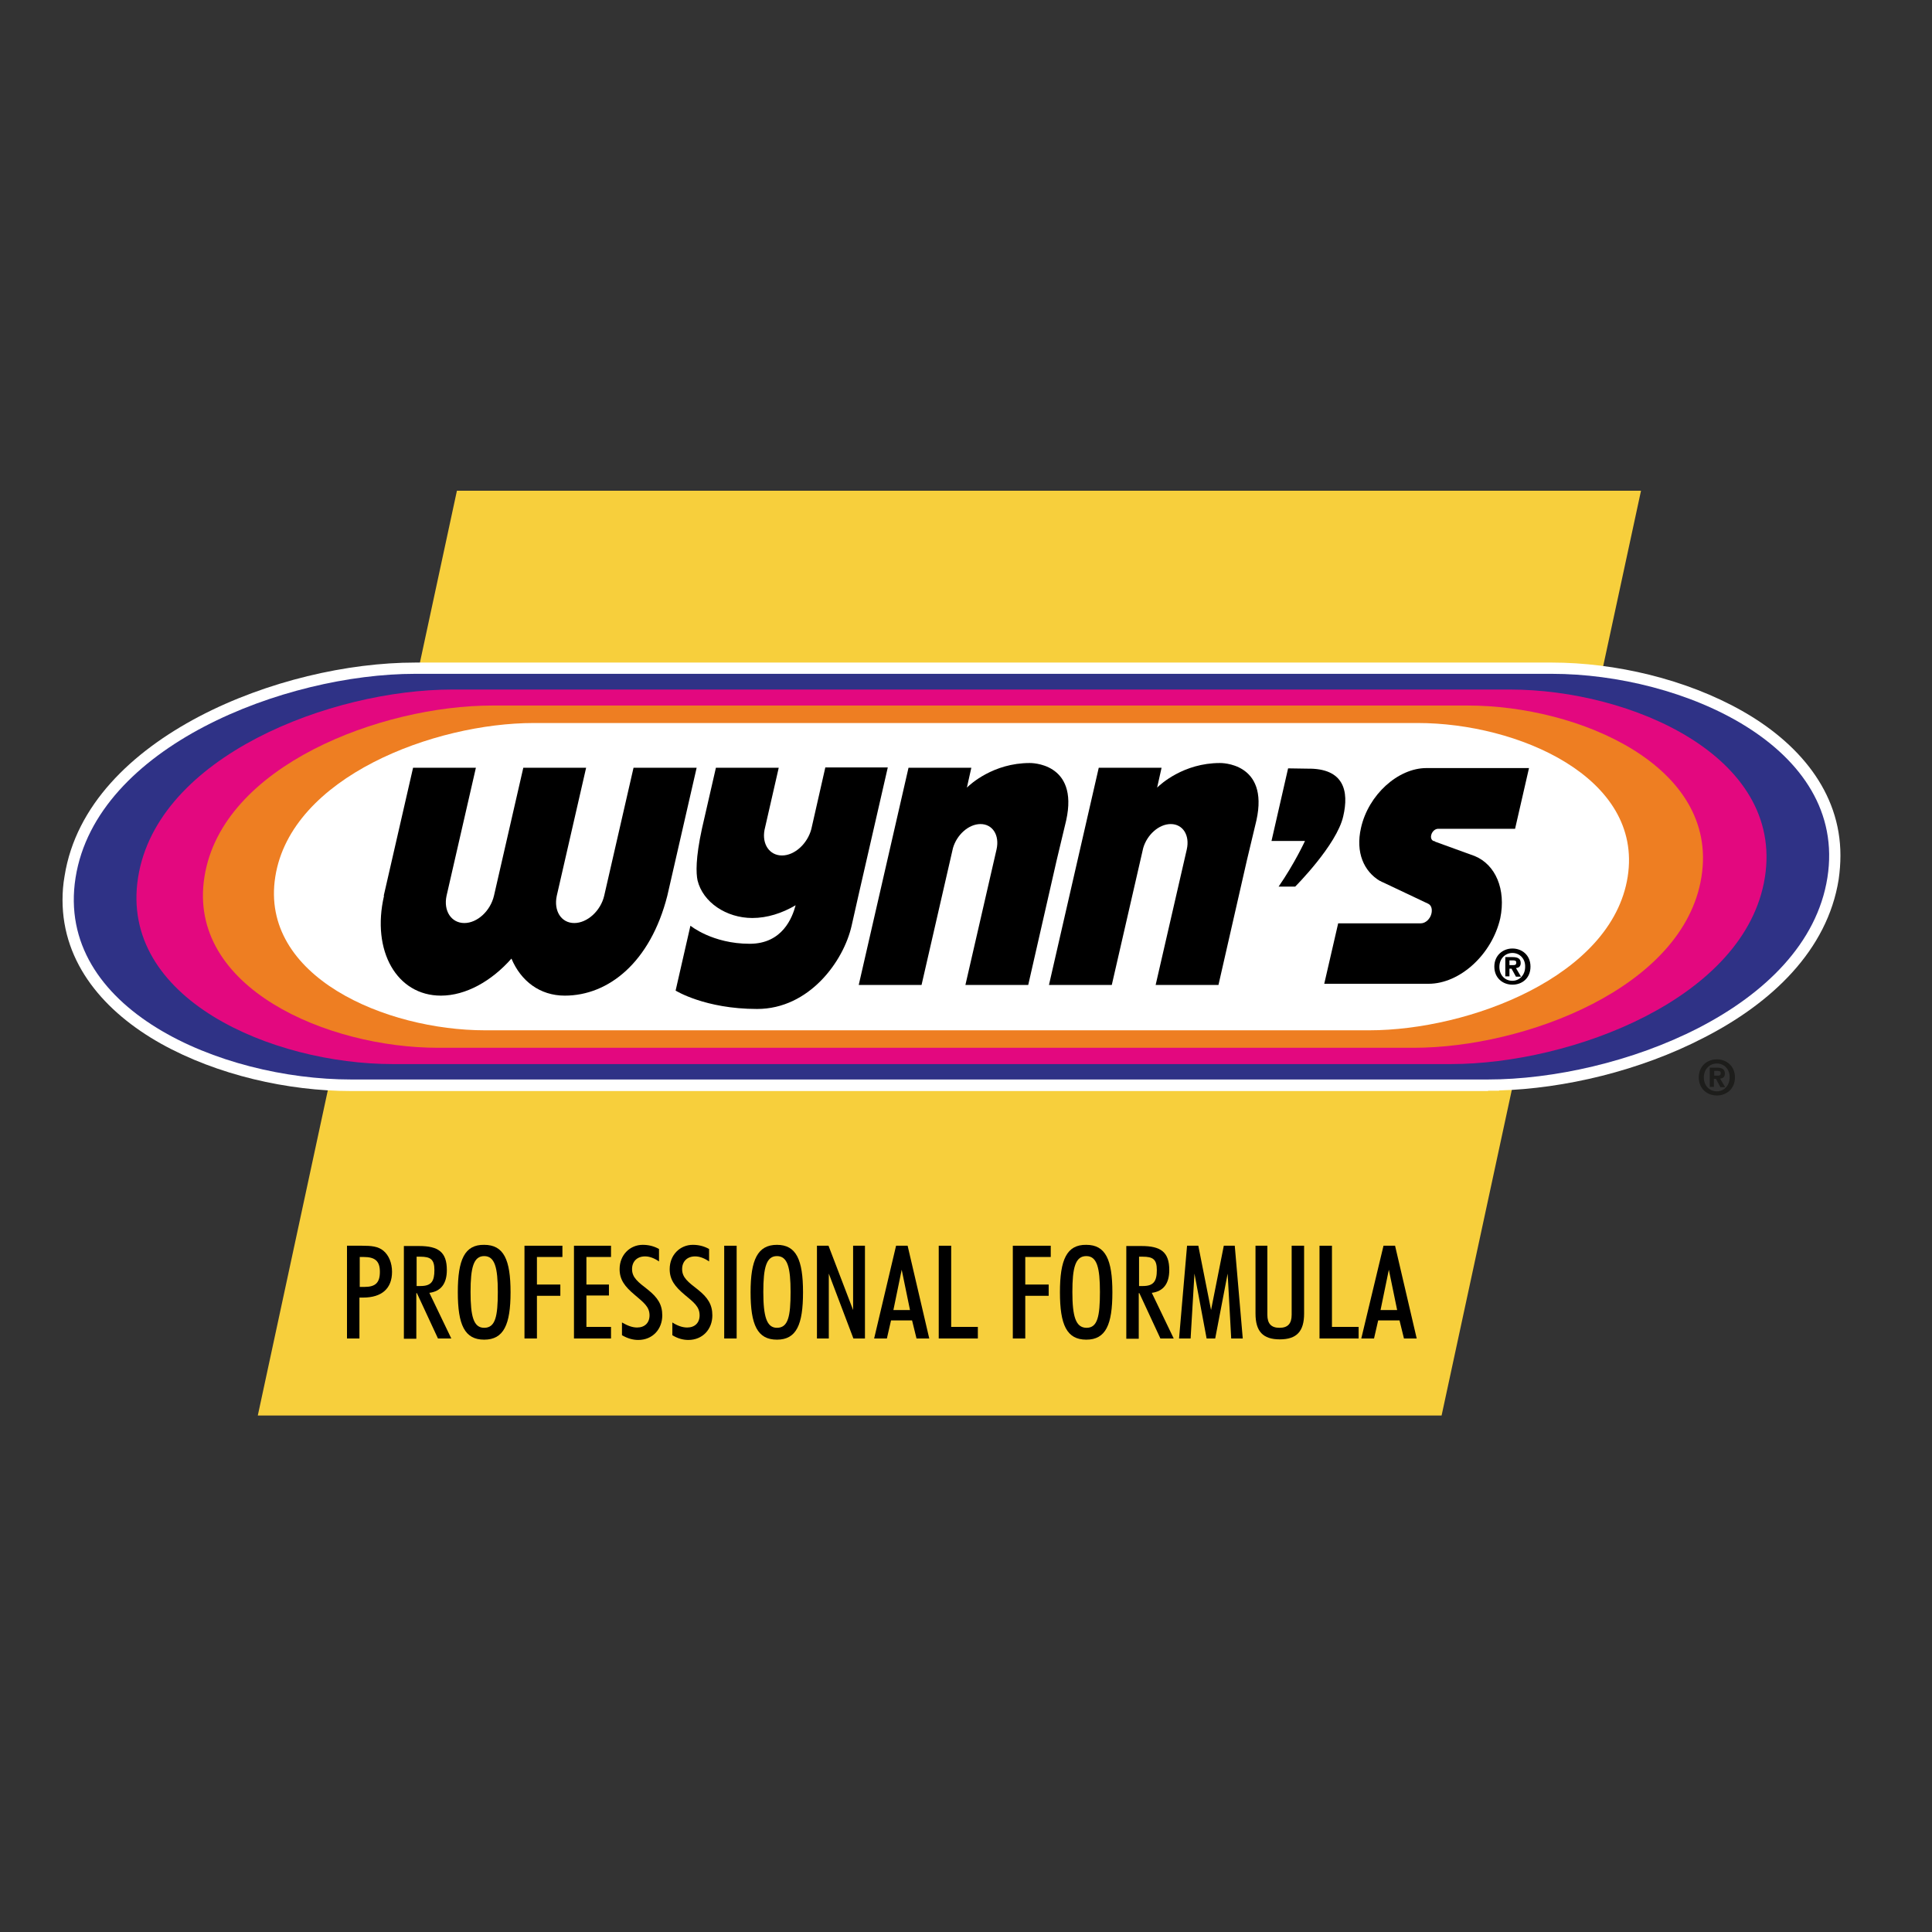 <?xml version="1.0" encoding="utf-8"?>
<!-- Generator: Adobe Illustrator 19.2.1, SVG Export Plug-In . SVG Version: 6.00 Build 0)  -->
<svg version="1.1" id="layer" xmlns="http://www.w3.org/2000/svg" xmlns:xlink="http://www.w3.org/1999/xlink" x="0px" y="0px"
	 viewBox="0 0 652 652" style="enable-background:new 0 0 652 652;" xml:space="preserve">
<rect x="0" y="0" width="652" height="652" fill="#333333" stroke="none"/>
<style type="text/css">
	.st0{fill:#F7CF3C;}
	.st1{fill:#FFFFFF;}
	.st2{fill:#2F3286;}
	.st3{fill:#E3087F;}
	.st4{fill:#EE7E22;}
	.st5{fill:#1D1D1B;}
</style>
<polygon class="st0" points="154.2,165.6 87,477.7 486.5,477.7 553.8,165.6 "/>
<g>
	<path class="st1" d="M502.1,364.3c44,0,107.6-23.8,114.6-68.1c7-44.3-49-68.8-93-68.8l-383.6,0c-43.9,0-107.6,24.5-114.6,68.8
		c-7,44.3,49,68.1,93,68.1L502.1,364.3z"/>
	<path class="st1" d="M502.1,368.2l-383.6,0c-21.4,0-45.2-5.4-64.2-16c-18.9-10.6-33.2-26.9-33.2-48.5c0-2.6,0.2-5.3,0.7-8.1
		c3.8-23.9,22.6-41.8,45.4-53.8c22.9-12,50.2-18.2,72.9-18.2h0.1l383.5,0c21.4,0,45.3,5.6,64.2,16.3c18.9,10.7,33.2,27.2,33.2,48.8
		c0,2.6-0.2,5.3-0.6,8.1c-3.8,23.9-22.6,41.7-45.5,53.4c-21.6,11.2-47.2,17.2-69.1,17.8v0.1h-3.5c-0.1,0-0.1,0-0.2,0
		C502.2,368.2,502.2,368.2,502.1,368.2"/>
	<path class="st2" d="M502.1,364.3c44,0,107.6-23.8,114.6-68.1c7-44.3-49-68.8-93-68.8l-383.6,0c-43.9,0-107.6,24.5-114.6,68.8
		c-7,44.3,49,68.1,93,68.1L502.1,364.3z"/>
	<path class="st3" d="M489.6,359.1c40.7,0,99.5-22.1,106-63c6.5-41-45.4-63.4-86-63.4l-357,0c-40.7,0-99.5,22.4-106,63.4
		c-6.5,41,45.3,63,86,63L489.6,359.1z"/>
	<path class="st4" d="M477.1,353.6c37.3,0,91.2-20.2,97.1-57.7c6-37.5-41.5-57.8-78.8-57.8l-329.3,0c-37.3,0-91.2,20.2-97.1,57.8
		c-6,37.5,41.6,57.7,78.8,57.7L477.1,353.6z"/>
	<path class="st1" d="M462.1,347.7c33.5,0,81.9-18.1,87.2-51.8c5.3-33.7-37.3-51.9-70.8-51.9l-298.4,0c-33.4,0-81.9,18.1-87.2,51.9
		c-5.3,33.7,37.3,51.8,70.8,51.8H462.1z"/>
	<path d="M213.8,259.1l-9.9,43.2h0c-1.2,5.1-5.7,9.2-10.1,9.2c-4.4,0-7-4.1-5.9-9.2h0l9.9-43.2l-21.2,0l-9.9,43.2
		c-1.2,5.1-5.6,9.2-10,9.2c-4.4,0-7.1-4.1-6-9.2l9.9-43.2h-21.2l-9.9,43.2l0.1,0c-4.3,18.6,4.3,33.7,19.2,33.7
		c8.4,0,17.1-4.9,23.8-12.5c3.2,7.6,9.6,12.5,18,12.5c14.8,0,28.9-11.3,34.6-33.7l9.9-43.2H213.8z"/>
	<path d="M278.5,259.1l-4.7,20.7c-1.3,4.9-5.6,8.9-9.9,8.9c-4.2,0-6.8-3.8-5.9-8.6l4.8-21h-21.2l-4.7,20.5
		c-2.2,10.1-2,15.1-1.5,17.5c1.8,7.4,9.7,12.7,18.5,12.7c5,0,10-1.6,14.6-4.3c-1.1,4.1-4.4,13-15.5,13c-12.6,0-20-6.1-20-6.1
		l-5,21.9c0,0,9.9,6.2,27.5,6.2c17.6,0,29.2-16.1,31.9-28.1l2.3-10.2h0l9.9-43.2H278.5z"/>
	<path d="M359.8,276.9c4.4-19.8-12.3-19.4-12.3-19.4c-12.3,0-20.1,7.2-21.2,8.3l1.5-6.7h-21.2l-16.8,73.3h21.2l10.6-46.2
		c1.3-4.5,5.3-8.1,9.3-8.1c4.1,0,6.5,3.8,5.4,8.6l0,0l-10.5,45.7h21.2l9.6-42.1l0,0L359.8,276.9z"/>
	<path d="M424,276.9c4.4-19.8-12.3-19.4-12.3-19.4c-12.3,0-20.1,7.2-21.2,8.3l1.5-6.7h-21.2l-16.8,73.3h21.2l10.6-46.2
		c1.3-4.5,5.3-8.1,9.3-8.1c4.1,0,6.5,3.8,5.4,8.6h0l-10.5,45.7h21.2l9.6-42.1h0L424,276.9z"/>
	<path d="M434.7,259.3l-5.6,24.5h11.3c0,0-3.5,7.6-8.9,15.4h5.6c0,0,14-14,16.2-23.7c2-8.5,0.3-16.3-12.1-16.1L434.7,259.3z"/>
	<path d="M497.7,288.9l-13.5-4.9l0.1-0.1c-1,0-1.6-0.9-1.3-2.1c0.3-1.2,1.3-2.1,2.3-2.1h26l4.7-20.5l-34.6,0
		c-9.6,0-19.6,9-22.1,20.2c-1.9,8.3,1,14.7,6.4,17.9h0l0.1,0c0.3,0.2,0.7,0.4,1,0.5l15.2,7.2v0c1,0.5,1.4,1.7,1.1,3.2
		c-0.4,1.9-2,3.4-3.6,3.4h-27.9l-4.7,20.4l35.2,0c10.6,0,21.4-9.9,24.2-22.1C508.3,300.1,504.7,291.8,497.7,288.9"/>
	<path class="st5" d="M579.4,369.7c-3.2,0-6.1-2.2-6.1-6.1c0-3.9,2.9-6.1,6.1-6.1c3.2,0,6.1,2.2,6.1,6.1
		C585.5,367.4,582.7,369.7,579.4,369.7 M579.4,358.9c-2.4,0-4.4,1.9-4.4,4.7c0,2.8,1.9,4.7,4.4,4.7v0c2.4,0,4.3-1.9,4.3-4.7
		C583.8,360.8,581.8,358.9,579.4,358.9 M578.4,366.8H577v-6.5h2.4c1.7,0,2.7,0.5,2.7,2c0,1.2-0.7,1.6-1.6,1.7l1.7,2.9h-1.6l-1.5-2.8
		h-0.7V366.8z M579.7,363c0.6,0,1-0.1,1-0.9c0-0.7-0.7-0.7-1.2-0.7h-1v1.6H579.7z"/>
	<path d="M510.4,332.3c-3.2,0-6.1-2.2-6.1-6.1c0-3.8,2.9-6.1,6.1-6.1c3.2,0,6.1,2.2,6.1,6.1C516.5,330.1,513.7,332.3,510.4,332.3
		 M510.4,321.6c-2.4,0-4.4,1.9-4.4,4.7c0,2.8,1.9,4.7,4.4,4.7v0c2.3,0,4.3-1.9,4.3-4.7C514.8,323.5,512.8,321.6,510.4,321.6
		 M509.4,329.5H508V323h2.5c1.7,0,2.7,0.5,2.7,2c0,1.2-0.7,1.6-1.6,1.7l1.7,2.9h-1.7l-1.5-2.7h-0.7V329.5z M510.7,325.7
		c0.6,0,1-0.1,1-0.9c0-0.7-0.7-0.7-1.3-0.7h-1v1.6H510.7z"/>
</g>
<path d="M121.4,434.2v-10h1.3c3.8,0,5.5,1.3,5.5,5c0,3.7-1.5,5.1-5.2,5.1H121.4z M117.1,451.7h4.2v-13.8c0.4,0,0.8,0,1.2,0
	c6.4,0,9.8-3.1,9.8-8.7c0-3-1.1-5.6-2.9-7.1c-1.8-1.5-4.1-1.7-7.2-1.7h-5.1V451.7z"/>
<path d="M140.6,434v-9.9h1.2c3.5,0,4.8,0.9,4.8,4.5c0,3.8-1,5.4-4.7,5.4H140.6z M140.6,436.4h0.1l7.1,15.3h4.5l-7.4-15.4
	c3.9-0.5,5.9-3.1,5.9-7.7c0-6.1-2.9-8.1-9.4-8.1h-5.1v31.3h4.2V436.4z"/>
<path d="M158.8,436c0-8.2,1-12.1,4.6-12.1c3.6,0,4.6,3.9,4.6,12.1c0,8.2-0.8,12.1-4.6,12.1C159.8,448.1,158.8,444.2,158.8,436
	 M154.5,436.1c0,11,2.3,16,8.9,16c6.6,0,8.9-5.1,8.9-16c0-11-2.3-16-8.9-16C156.8,420,154.5,425.1,154.5,436.1"/>
<polygon points="177,420.4 189.8,420.4 189.8,424.2 181.2,424.2 181.2,433.5 189.1,433.5 189.1,437.3 181.2,437.3 181.2,451.7 
	177,451.7 "/>
<polygon points="193.7,420.4 206.2,420.4 206.2,424.2 197.9,424.2 197.9,433.5 205.5,433.5 205.5,437.2 197.9,437.2 197.9,447.8 
	206.2,447.8 206.2,451.7 193.7,451.7 "/>
<path d="M215,448c2.6,0,4.2-1.6,4.2-4.1c0-3-2.1-4.4-5.1-7c-3.2-2.7-5-5-5-8.6c0-4.8,3.5-8.2,7.8-8.2c1.9,0,3.7,0.4,5.5,1.4v4.2
	c-1.6-1.1-3.2-1.7-4.7-1.7c-2.7,0-4.4,1.7-4.4,4.3c0,2.9,2.1,4.4,5.3,6.9c3.4,2.7,4.9,5.1,4.9,8.7c0,4.7-3.3,8.3-8.1,8.3
	c-1.8,0-3.6-0.5-5.5-1.6v-4.3C211.8,447.4,213.4,448,215,448"/>
<path d="M231.9,448c2.6,0,4.2-1.6,4.2-4.1c0-3-2-4.4-5.1-7c-3.2-2.7-5-5-5-8.6c0-4.8,3.5-8.2,7.8-8.2c1.9,0,3.7,0.4,5.5,1.4v4.2
	c-1.6-1.1-3.2-1.7-4.7-1.7c-2.7,0-4.4,1.7-4.4,4.3c0,2.9,2.1,4.4,5.3,6.9c3.4,2.7,4.9,5.1,4.9,8.7c0,4.7-3.3,8.3-8.1,8.3
	c-1.8,0-3.6-0.5-5.4-1.6v-4.3C228.6,447.4,230.3,448,231.9,448"/>
<rect x="244.4" y="420.4" width="4.2" height="31.3"/>
<path d="M257.6,436c0-8.2,1-12.1,4.6-12.1c3.6,0,4.6,3.9,4.6,12.1c0,8.2-0.8,12.1-4.6,12.1C258.7,448.1,257.6,444.2,257.6,436
	 M253.3,436.1c0,11,2.3,16,8.9,16s8.8-5.1,8.8-16c0-11-2.3-16-8.8-16S253.3,425.1,253.3,436.1"/>
<polygon points="275.7,420.4 279.6,420.4 287.9,442.1 287.9,420.4 291.9,420.4 291.9,451.7 288,451.7 279.7,429.8 279.7,451.7 
	275.7,451.7 "/>
<path d="M304.3,428.5l2.8,13.6h-5.6L304.3,428.5z M295,451.7h4.3l1.4-6.1h7.1l1.5,6.1h4.3l-7.3-31.3h-3.9L295,451.7z"/>
<polygon points="316.8,420.4 321,420.4 321,447.8 330,447.8 330,451.7 316.8,451.7 "/>
<polygon points="341.8,420.4 354.6,420.4 354.6,424.2 346,424.2 346,433.5 353.9,433.5 353.9,437.3 346,437.3 346,451.7 
	341.8,451.7 "/>
<path d="M361.9,436c0-8.2,1-12.1,4.7-12.1c3.6,0,4.6,3.9,4.6,12.1c0,8.2-0.8,12.1-4.5,12.1C363,448.1,361.9,444.2,361.9,436
	 M357.7,436.1c0,11,2.3,16,8.9,16c6.6,0,8.8-5.1,8.8-16c0-11-2.3-16-8.8-16C360,420,357.7,425.1,357.7,436.1"/>
<path d="M384.4,434v-9.9h1.2c3.5,0,4.8,0.9,4.8,4.5c0,3.8-1.1,5.4-4.7,5.4H384.4z M384.4,436.4h0.1l7.1,15.3h4.5l-7.4-15.4
	c3.9-0.5,5.9-3.1,5.9-7.7c0-6.1-2.9-8.1-9.4-8.1h-5.1v31.3h4.2V436.4z"/>
<polygon points="400.6,420.4 404.4,420.4 408.7,442.1 413,420.4 416.7,420.4 419.4,451.7 415.5,451.7 414.3,429.8 410.1,451.7 
	407.2,451.7 403.1,429.8 401.8,451.7 397.9,451.7 "/>
<path d="M423.5,420.4h4.2v23.3c0,3,1.3,4.4,4.1,4.4c2.8,0,4.1-1.4,4.1-4.4v-23.3h4.2v22.9c0,6-2.5,8.7-8.2,8.7
	c-5.7,0-8.2-2.7-8.2-8.7V420.4z"/>
<polygon points="445.3,420.4 449.5,420.4 449.5,447.8 458.5,447.8 458.5,451.7 445.3,451.7 "/>
<path d="M468.7,428.5l2.8,13.6h-5.6L468.7,428.5z M459.4,451.7h4.3l1.4-6.1h7.2l1.5,6.1h4.3l-7.3-31.3h-3.9L459.4,451.7z"/>
</svg>
